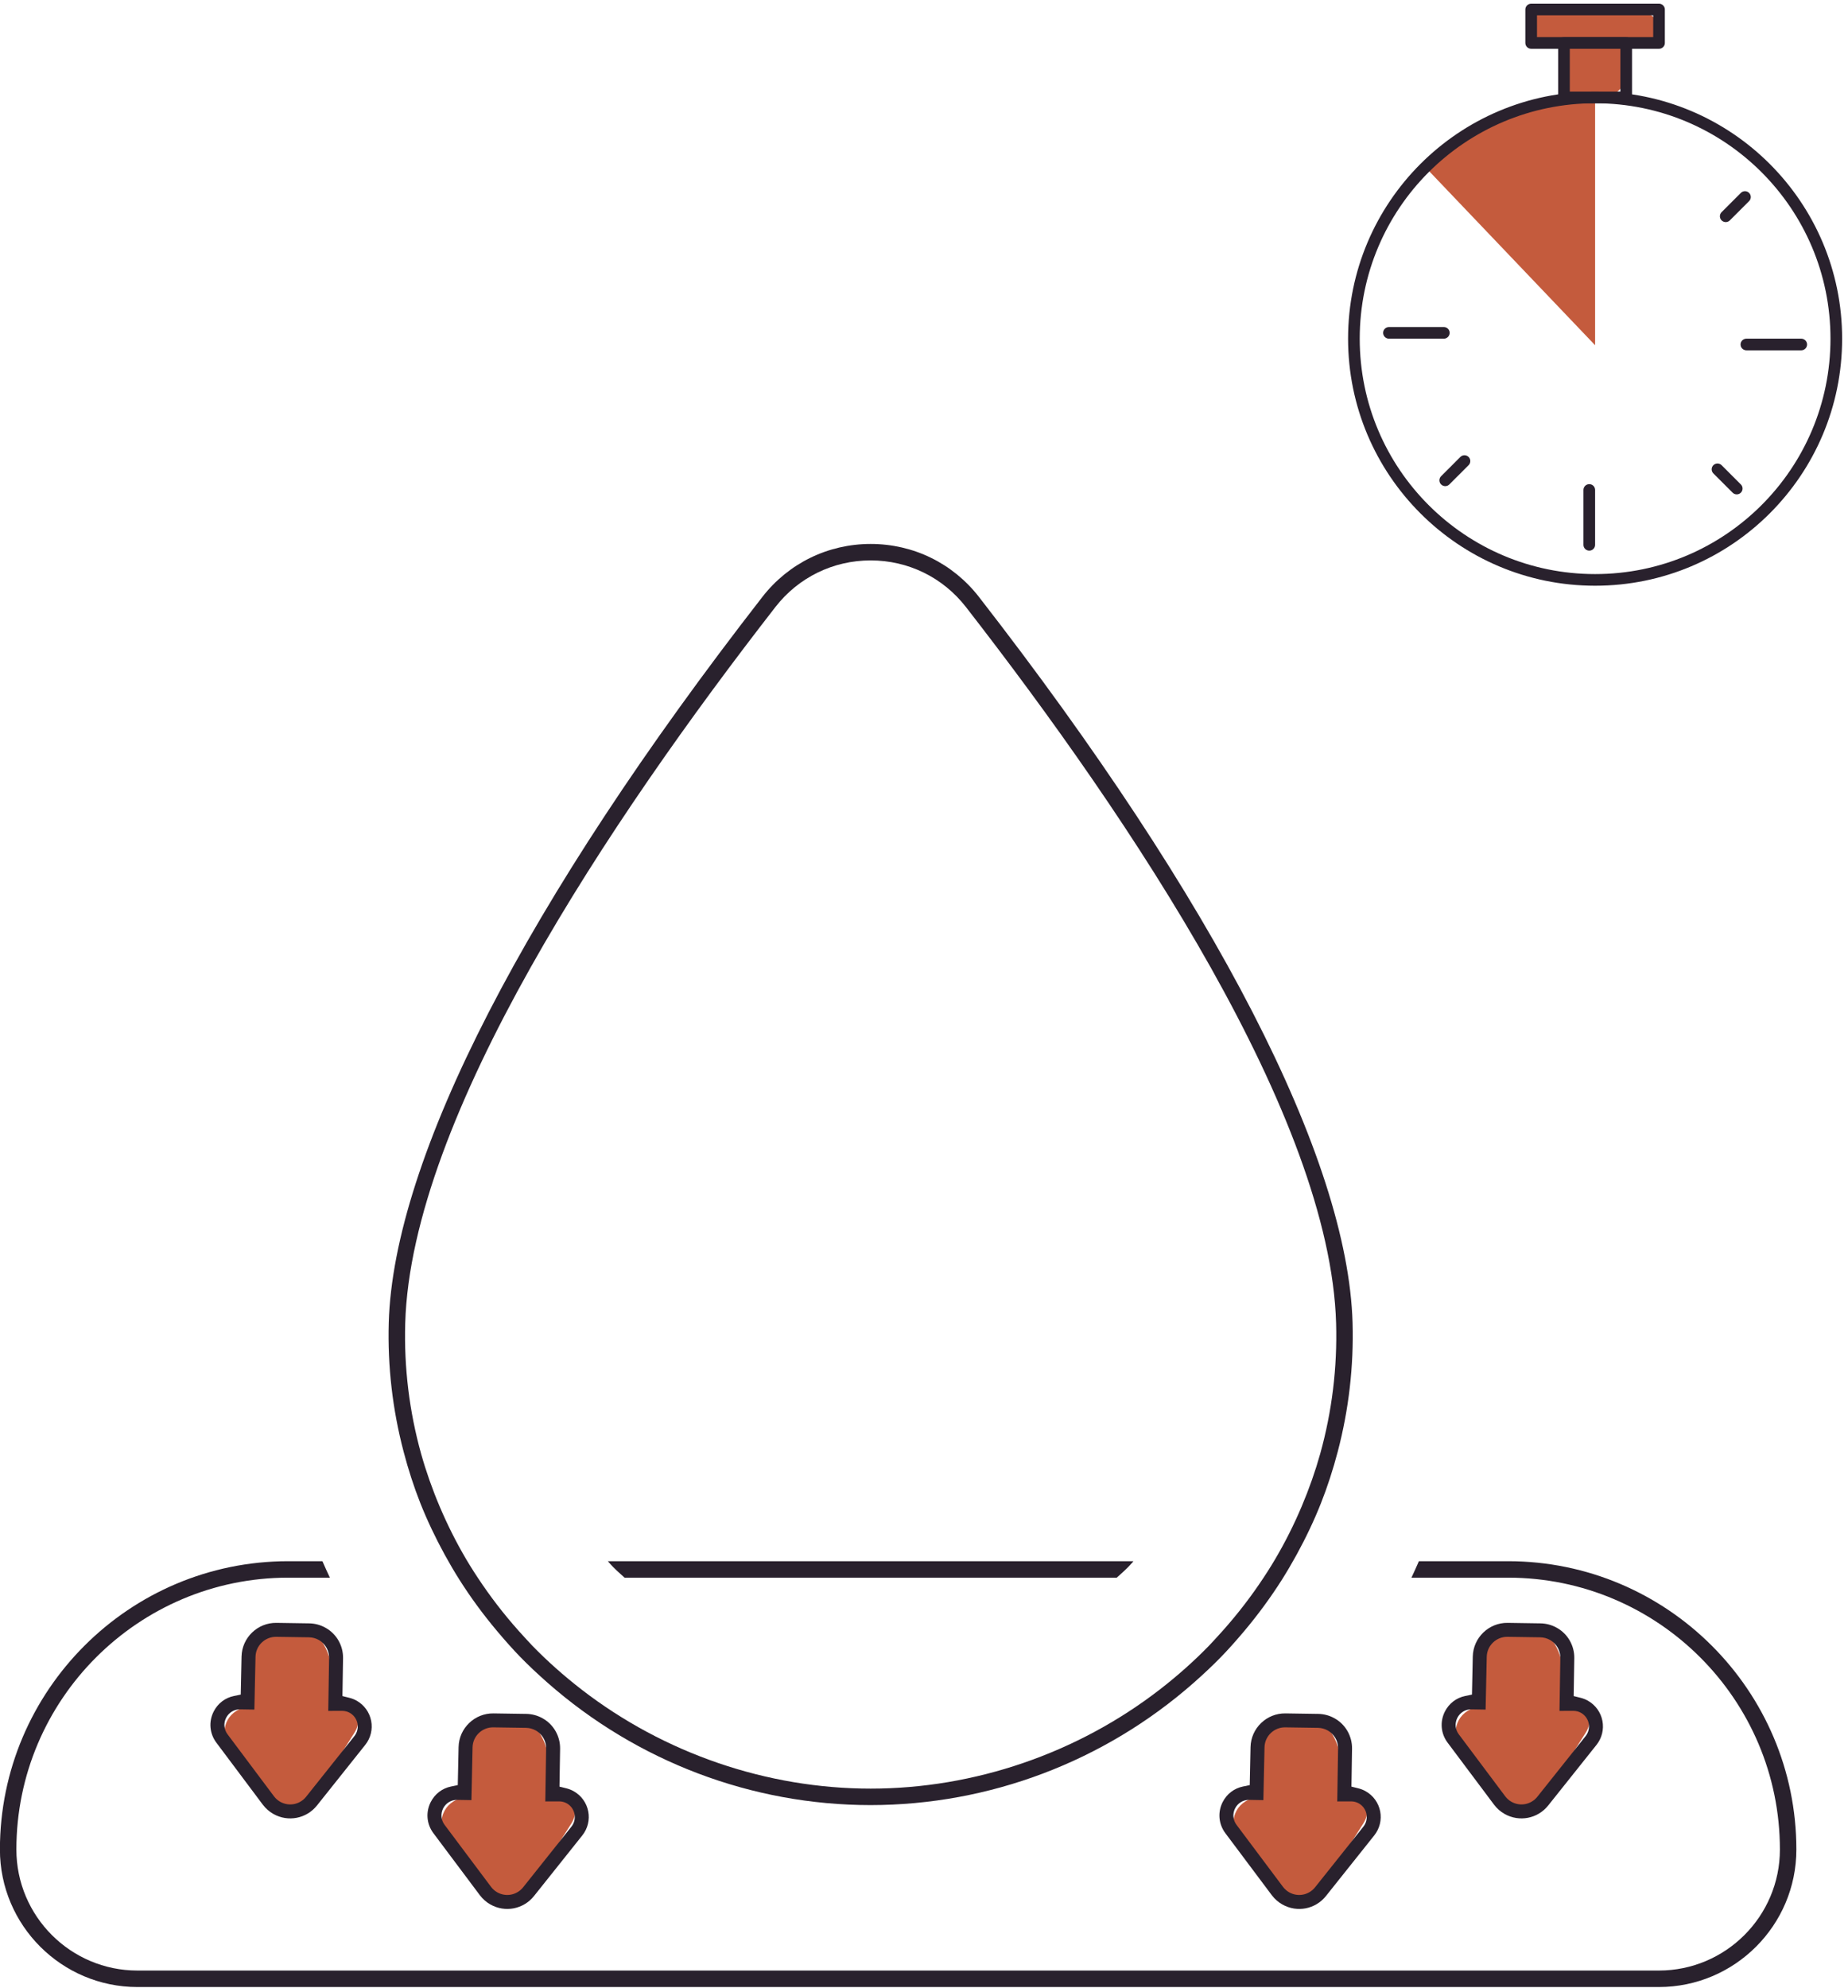 <svg xmlns="http://www.w3.org/2000/svg" fill="none" viewBox="0 0 119 128" height="128" width="119">
<path fill="#C45B3D" d="M91.786 10.768C94.531 8.414 98.815 6.532 102.715 6.532V22.228L91.786 10.768Z"></path>
<path fill="#C45B3D" d="M16.563 106.103C16.203 106.808 16.196 107.619 16.198 108.391C16.198 108.748 16.212 108.895 16.158 109.22C16.147 109.288 16.132 109.359 16.115 109.427C16.108 109.454 16.089 109.517 16.085 109.525C16.054 109.599 16.024 109.673 15.986 109.742C16.064 109.597 15.912 109.83 15.885 109.864C15.875 109.869 15.873 109.873 15.856 109.879L15.788 109.903C15.591 109.97 15.395 110.048 15.217 110.158C14.732 110.456 14.433 110.991 14.465 111.565C14.515 112.453 15.306 113.18 15.833 113.83C16.447 114.591 17.071 115.344 17.703 116.092C17.966 116.402 18.299 116.537 18.618 116.537C19.05 116.69 19.61 116.619 19.865 116.219C20.845 114.677 21.825 113.135 22.805 111.593C23.049 111.209 23.163 110.801 22.931 110.37C22.735 110.007 22.286 109.681 21.846 109.766C21.818 109.77 21.791 109.772 21.764 109.777C21.757 109.777 21.745 109.776 21.733 109.776L21.713 109.771C21.684 109.744 21.654 109.718 21.624 109.691C21.61 109.676 21.597 109.66 21.59 109.648C21.558 109.591 21.515 109.539 21.482 109.483C21.6 109.679 21.464 109.414 21.449 109.382L21.428 109.336C21.414 109.265 21.405 109.191 21.396 109.12C21.377 108.96 21.369 108.799 21.364 108.638C21.356 108.274 21.372 107.91 21.351 107.547C21.259 105.962 20.074 104.222 18.287 104.642C17.509 104.824 16.921 105.406 16.563 106.103Z"></path>
<path fill="#29212D" d="M15.064 109.196C14.499 109.31 14.025 109.674 13.761 110.192C13.427 110.845 13.493 111.614 13.932 112.199L16.922 116.191C17.106 116.435 17.335 116.638 17.601 116.789C18.55 117.326 19.732 117.096 20.412 116.244L23.52 112.343C23.869 111.906 24.006 111.342 23.901 110.797C23.795 110.248 23.458 109.778 22.97 109.5C22.82 109.415 22.656 109.351 22.484 109.309L22.051 109.201L22.09 106.766C22.104 105.952 21.671 105.197 20.966 104.805C20.646 104.623 20.28 104.525 19.91 104.519L17.8 104.487C16.589 104.47 15.581 105.441 15.554 106.653L15.502 109.105L15.064 109.196ZM16.454 106.672C16.468 105.952 17.066 105.375 17.787 105.386L19.897 105.417C20.115 105.421 20.331 105.479 20.522 105.585C20.592 105.625 20.658 105.671 20.72 105.721C21.021 105.974 21.198 106.35 21.192 106.751L21.137 110.155L22.047 110.153C22.215 110.156 22.38 110.199 22.524 110.28C22.782 110.426 22.962 110.676 23.019 110.968C23.075 111.256 23.001 111.553 22.818 111.782L19.711 115.684C19.305 116.189 18.605 116.324 18.044 116.007C17.89 115.92 17.754 115.801 17.644 115.656L14.652 111.661C14.42 111.352 14.384 110.947 14.56 110.603C14.735 110.258 15.084 110.048 15.47 110.056L16.38 110.071L16.454 106.672Z"></path>
<path fill="#C45B3D" d="M95.848 106.103C95.487 106.808 95.48 107.619 95.482 108.391C95.482 108.748 95.496 108.895 95.442 109.22C95.431 109.288 95.417 109.359 95.4 109.427C95.392 109.454 95.373 109.517 95.37 109.525C95.338 109.599 95.308 109.673 95.27 109.742C95.348 109.597 95.197 109.83 95.169 109.864C95.16 109.869 95.157 109.873 95.14 109.879L95.072 109.903C94.876 109.97 94.679 110.048 94.501 110.158C94.016 110.456 93.717 110.991 93.749 111.565C93.8 112.453 94.591 113.18 95.117 113.83C95.732 114.591 96.355 115.344 96.987 116.092C97.25 116.402 97.583 116.537 97.902 116.537C98.335 116.69 98.895 116.619 99.149 116.219C100.129 114.677 101.109 113.135 102.089 111.593C102.334 111.209 102.448 110.801 102.215 110.37C102.02 110.007 101.57 109.681 101.13 109.766C101.102 109.77 101.075 109.772 101.049 109.777C101.041 109.777 101.03 109.776 101.017 109.776L100.997 109.771C100.968 109.744 100.938 109.718 100.908 109.691C100.894 109.676 100.881 109.66 100.874 109.648C100.842 109.591 100.8 109.539 100.766 109.483C100.884 109.679 100.748 109.414 100.734 109.382L100.712 109.336C100.698 109.265 100.689 109.191 100.68 109.12C100.661 108.96 100.653 108.799 100.649 108.638C100.64 108.274 100.657 107.91 100.635 107.547C100.544 105.962 99.358 104.222 97.572 104.642C96.793 104.824 96.205 105.406 95.848 106.103Z"></path>
<path fill="#29212D" d="M94.348 109.196C93.784 109.31 93.309 109.674 93.045 110.192C92.711 110.845 92.777 111.614 93.216 112.199L96.206 116.191C96.39 116.435 96.619 116.638 96.885 116.789C97.834 117.326 99.016 117.096 99.696 116.244L102.805 112.343C103.153 111.906 103.291 111.342 103.186 110.797C103.08 110.248 102.742 109.778 102.254 109.5C102.104 109.415 101.94 109.351 101.768 109.309L101.335 109.201L101.375 106.766C101.388 105.952 100.956 105.197 100.251 104.805C99.93 104.623 99.565 104.525 99.195 104.519L97.084 104.487C95.873 104.47 94.865 105.441 94.838 106.653L94.786 109.105L94.348 109.196ZM95.738 106.672C95.752 105.952 96.35 105.375 97.071 105.386L99.181 105.417C99.399 105.421 99.615 105.479 99.806 105.585C99.876 105.625 99.942 105.671 100.004 105.721C100.305 105.974 100.482 106.35 100.476 106.751L100.422 110.155L101.331 110.153C101.5 110.156 101.664 110.199 101.808 110.28C102.066 110.426 102.246 110.676 102.303 110.968C102.359 111.256 102.285 111.553 102.102 111.782L98.995 115.684C98.589 116.189 97.889 116.324 97.328 116.007C97.175 115.92 97.038 115.801 96.928 115.656L93.936 111.661C93.704 111.352 93.669 110.947 93.844 110.603C94.02 110.258 94.368 110.048 94.755 110.056L95.664 110.071L95.738 106.672Z"></path>
<path fill="#C45B3D" d="M81.537 111.932C81.177 112.637 81.17 113.448 81.171 114.22C81.172 114.577 81.184 114.724 81.132 115.049C81.12 115.118 81.106 115.188 81.089 115.256C81.08 115.283 81.061 115.347 81.058 115.354C81.028 115.428 80.996 115.502 80.959 115.571C81.037 115.426 80.886 115.659 80.858 115.693C80.848 115.699 80.847 115.701 80.829 115.709L80.762 115.732C80.565 115.799 80.368 115.877 80.19 115.987C79.705 116.285 79.406 116.82 79.438 117.395C79.488 118.282 80.281 119.009 80.806 119.659C81.42 120.42 82.045 121.173 82.676 121.921C82.94 122.231 83.271 122.366 83.591 122.366C84.024 122.518 84.583 122.448 84.838 122.048C85.818 120.506 86.798 118.964 87.777 117.423C88.022 117.038 88.136 116.63 87.905 116.199C87.709 115.835 87.259 115.51 86.819 115.595C86.791 115.599 86.764 115.601 86.737 115.606C86.73 115.605 86.718 115.605 86.706 115.605L86.687 115.6C86.657 115.573 86.627 115.547 86.596 115.52C86.584 115.505 86.571 115.49 86.563 115.477C86.531 115.42 86.489 115.368 86.454 115.311C86.574 115.507 86.437 115.243 86.422 115.211L86.402 115.166C86.387 115.094 86.377 115.02 86.37 114.949C86.35 114.789 86.343 114.628 86.338 114.467C86.329 114.103 86.346 113.739 86.325 113.376C86.233 111.791 85.047 110.051 83.26 110.471C82.483 110.653 81.894 111.234 81.537 111.932Z"></path>
<path fill="#29212D" d="M80.038 115.024C79.474 115.139 78.999 115.503 78.734 116.022C78.401 116.674 78.467 117.442 78.905 118.028L81.895 122.02C82.079 122.264 82.308 122.467 82.575 122.618C83.524 123.155 84.706 122.925 85.385 122.073L88.493 118.172C88.842 117.736 88.98 117.171 88.876 116.626C88.769 116.077 88.432 115.606 87.942 115.329C87.793 115.244 87.63 115.18 87.457 115.138L87.025 115.031L87.063 112.595C87.077 111.782 86.644 111.026 85.939 110.634C85.618 110.452 85.253 110.353 84.885 110.348L82.774 110.316C81.562 110.299 80.554 111.27 80.527 112.482L80.475 114.934L80.038 115.024ZM81.427 112.501C81.442 111.782 82.04 111.204 82.759 111.215L84.871 111.246C85.088 111.25 85.305 111.308 85.495 111.414C85.565 111.454 85.631 111.5 85.692 111.55C85.995 111.803 86.172 112.179 86.165 112.58L86.11 115.984L87.02 115.981C87.189 115.985 87.354 116.028 87.497 116.109C87.756 116.255 87.936 116.505 87.992 116.797C88.047 117.085 87.975 117.382 87.792 117.611L84.683 121.512C84.278 122.018 83.577 122.153 83.016 121.836C82.863 121.749 82.728 121.63 82.617 121.485L79.624 117.49C79.393 117.181 79.358 116.776 79.533 116.431C79.709 116.087 80.057 115.877 80.443 115.884L81.354 115.9L81.427 112.501Z"></path>
<path fill="#C45B3D" d="M30.539 111.932C30.179 112.637 30.172 113.448 30.174 114.22C30.175 114.577 30.187 114.724 30.134 115.049C30.122 115.118 30.109 115.188 30.092 115.256C30.083 115.283 30.064 115.347 30.061 115.354C30.03 115.428 30 115.502 29.962 115.571C30.04 115.426 29.888 115.659 29.861 115.693C29.851 115.699 29.849 115.701 29.832 115.709L29.765 115.732C29.568 115.799 29.37 115.877 29.193 115.987C28.708 116.285 28.409 116.82 28.441 117.395C28.491 118.282 29.282 119.009 29.808 119.659C30.423 120.42 31.047 121.173 31.679 121.921C31.942 122.231 32.274 122.366 32.594 122.366C33.026 122.518 33.586 122.448 33.841 122.048C34.821 120.506 35.8 118.964 36.78 117.423C37.025 117.038 37.139 116.63 36.906 116.199C36.712 115.835 36.262 115.51 35.822 115.595C35.794 115.599 35.767 115.601 35.74 115.606C35.732 115.605 35.721 115.605 35.709 115.605L35.689 115.6C35.66 115.573 35.63 115.547 35.599 115.52C35.586 115.505 35.574 115.49 35.566 115.477C35.533 115.42 35.491 115.368 35.457 115.311C35.577 115.507 35.44 115.243 35.425 115.211L35.405 115.166C35.39 115.094 35.38 115.02 35.371 114.949C35.352 114.789 35.344 114.628 35.341 114.467C35.331 114.103 35.348 113.739 35.327 113.376C35.235 111.791 34.05 110.051 32.263 110.471C31.485 110.653 30.896 111.234 30.539 111.932Z"></path>
<path fill="#29212D" d="M29.041 115.024C28.476 115.139 28.002 115.503 27.737 116.022C27.404 116.674 27.469 117.442 27.908 118.028L30.898 122.02C31.082 122.264 31.311 122.467 31.577 122.618C32.527 123.155 33.709 122.925 34.388 122.073L37.497 118.172C37.845 117.736 37.984 117.171 37.879 116.626C37.773 116.077 37.435 115.606 36.946 115.329C36.796 115.244 36.632 115.18 36.461 115.138L36.027 115.031L36.067 112.595C36.08 111.782 35.647 111.026 34.943 110.634C34.622 110.452 34.257 110.353 33.888 110.348L31.777 110.316C30.565 110.299 29.557 111.27 29.53 112.482L29.478 114.934L29.041 115.024ZM30.43 112.501C30.445 111.782 31.043 111.204 31.763 111.215L33.874 111.246C34.091 111.25 34.307 111.308 34.498 111.414C34.568 111.454 34.634 111.5 34.696 111.55C34.998 111.803 35.175 112.179 35.168 112.58L35.114 115.984L36.023 115.981C36.193 115.985 36.357 116.028 36.5 116.109C36.759 116.255 36.939 116.505 36.995 116.797C37.051 117.085 36.977 117.382 36.795 117.611L33.687 121.512C33.281 122.018 32.581 122.153 32.02 121.836C31.867 121.749 31.731 121.63 31.621 121.485L28.628 117.49C28.396 117.181 28.362 116.776 28.536 116.431C28.713 116.087 29.06 115.877 29.447 115.884L30.357 115.9L30.43 112.501Z"></path>
<path fill="#29212D" d="M40.007 101.386C40.077 101.45 40.147 101.512 40.218 101.577H71.912C71.982 101.512 72.052 101.45 72.124 101.386C72.302 101.226 72.48 101.066 72.647 100.894C72.767 100.77 72.879 100.644 72.99 100.517H39.14C39.25 100.644 39.362 100.77 39.483 100.894C39.649 101.066 39.828 101.226 40.007 101.386Z"></path>
<path fill="#29212D" d="M97.111 100.517H91.368C91.215 100.872 91.054 101.226 90.889 101.577H97.111C106.763 101.577 114.615 109.428 114.615 119.08C114.615 123.377 111.119 126.873 106.82 126.873H8.85C4.551 126.873 1.055 123.377 1.055 119.08C1.055 109.428 8.908 101.577 18.559 101.577H21.242C21.076 101.226 20.916 100.872 20.762 100.517H18.559C8.322 100.517 -0.005 108.844 -0.005 119.08C-0.005 123.962 3.967 127.934 8.85 127.934H106.82C111.703 127.934 115.675 123.962 115.675 119.08C115.675 108.844 107.348 100.517 97.111 100.517Z"></path>
<path fill="#29212D" d="M27.068 96.782C27.503 97.876 28.031 98.994 28.639 100.103C28.96 100.687 29.269 101.212 29.582 101.706C30.302 102.844 31.121 103.961 32.02 105.028C32.553 105.661 33.04 106.207 33.513 106.693C34.021 107.214 34.595 107.756 35.269 108.351C41.033 113.42 48.413 116.215 56.053 116.221C63.71 116.215 71.099 113.42 76.862 108.351C77.535 107.756 78.11 107.214 78.617 106.693C79.087 106.209 79.562 105.68 80.111 105.028C81.009 103.961 81.828 102.844 82.549 101.706C82.861 101.212 83.17 100.687 83.492 100.103C84.104 98.986 84.632 97.868 85.062 96.782C85.476 95.736 85.839 94.618 86.143 93.462C86.856 90.748 87.176 87.957 87.097 85.167C86.794 74.596 78.249 57.997 63.036 38.43C61.352 36.264 58.812 35.022 56.067 35.022C53.321 35.022 50.779 36.264 49.094 38.43C33.881 57.997 25.336 74.596 25.033 85.167C24.954 87.957 25.275 90.748 25.989 93.462C26.291 94.618 26.654 95.736 27.068 96.782ZM49.932 39.082C51.414 37.175 53.65 36.082 56.067 36.082C58.481 36.082 60.716 37.175 62.199 39.082C72.865 52.803 85.659 71.941 86.037 85.2C86.118 88.047 85.773 90.876 85.011 93.608C84.699 94.72 84.299 95.86 83.819 96.994C83.322 98.17 82.749 99.309 82.117 100.379C81.809 100.904 81.467 101.438 81.072 102.015C80.263 103.198 79.353 104.336 78.371 105.398L78.211 105.573C78.094 105.701 77.978 105.829 77.856 105.954C76.893 106.946 75.824 107.896 74.681 108.781C69.357 112.894 62.746 115.158 56.068 115.159C49.386 115.158 42.773 112.894 37.45 108.781C36.307 107.896 35.237 106.946 34.274 105.954C34.153 105.829 34.036 105.701 33.919 105.573L33.759 105.398C32.777 104.336 31.868 103.198 31.059 102.015C30.663 101.438 30.323 100.904 30.012 100.379C29.382 99.309 28.809 98.17 28.311 96.994C27.831 95.86 27.431 94.72 27.119 93.608C26.357 90.876 26.012 88.047 26.094 85.198C26.474 71.935 39.266 52.8 49.932 39.082Z"></path>
<path fill="#C45B3D" d="M105.716 0.796C103.634 0.783 101.553 0.714 99.475 0.589C98.89 0.554 98.332 1.128 98.357 1.707C98.385 2.341 98.848 2.786 99.475 2.824C99.833 2.845 100.193 2.855 100.553 2.874C100.531 3.516 100.51 4.158 100.489 4.801C100.477 5.168 100.447 5.559 100.576 5.911C100.771 6.442 101.373 6.093 101.91 6.272C102.673 6.527 103.367 6.554 103.954 6.064C104.395 5.697 104.602 5.526 104.737 4.969C104.898 4.308 104.832 3.62 104.541 3.007C104.932 3.014 105.325 3.027 105.716 3.031C106.3 3.034 106.86 2.513 106.833 1.913C106.806 1.305 106.342 0.8 105.716 0.796Z"></path>
<circle stroke-linecap="round" stroke-width="0.75" stroke="#29212D" r="15.532" cy="21.805" cx="102.715"></circle>
<line stroke-linecap="round" stroke-width="0.75" stroke="#29212D" y2="22.18" x2="112.457" y1="22.18" x1="115.988"></line>
<line stroke-linecap="round" stroke-width="0.75" stroke="#29212D" y2="31.546" x2="102.34" y1="35.078" x1="102.34"></line>
<line stroke-linecap="round" stroke-width="0.75" stroke="#29212D" y2="21.43" x2="92.973" y1="21.43" x1="89.441"></line>
<line stroke-linecap="round" stroke-width="0.75" stroke="#29212D" y2="13.924" x2="111.126" y1="12.685" x1="112.365"></line>
<line stroke-linecap="round" stroke-width="0.75" stroke="#29212D" y2="30.216" x2="110.596" y1="31.455" x1="111.835"></line>
<line stroke-linecap="round" stroke-width="0.75" stroke="#29212D" y2="29.686" x2="94.303" y1="30.925" x1="93.064"></line>
<rect stroke-linejoin="round" stroke-linecap="round" stroke-width="0.75" stroke="#29212D" height="3.507" width="4.007" y="2.766" x="100.711"></rect>
<rect stroke-linejoin="round" stroke-linecap="round" stroke-width="0.75" stroke="#29212D" height="2.152" width="8.233" y="0.613" x="98.598"></rect>
</svg>

